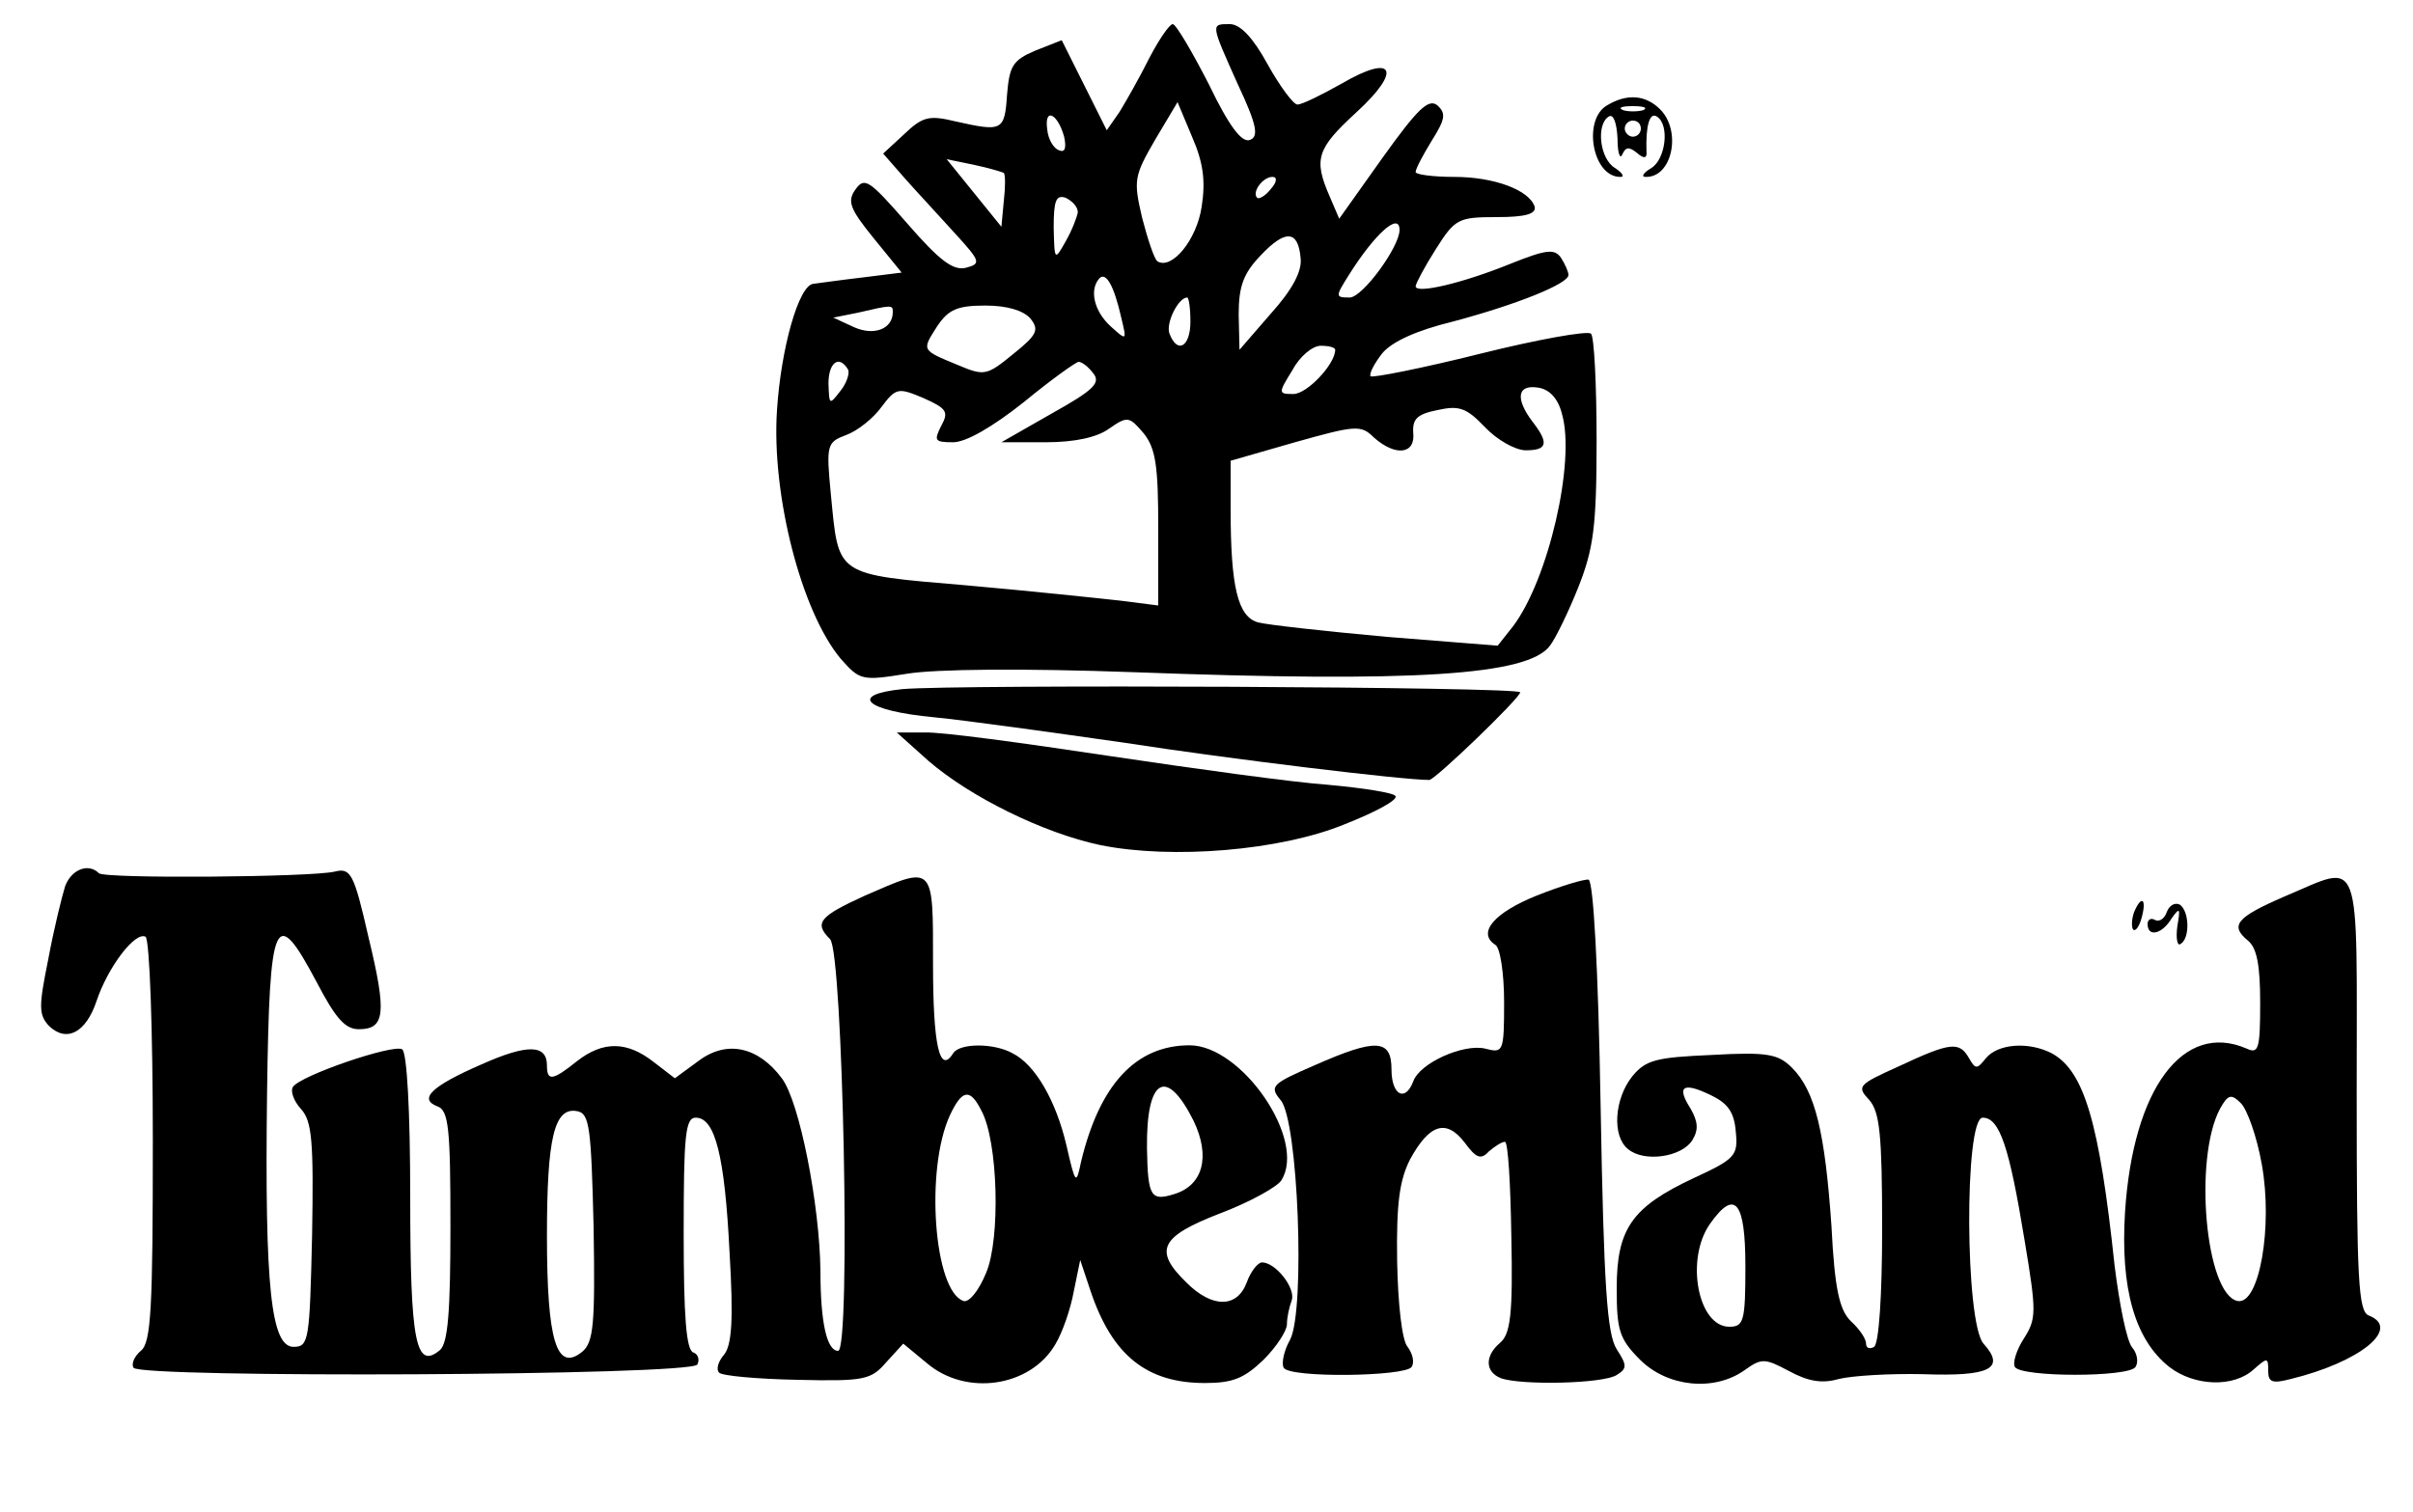 <?xml version="1.0" standalone="no"?>
<!DOCTYPE svg PUBLIC "-//W3C//DTD SVG 20010904//EN"
 "http://www.w3.org/TR/2001/REC-SVG-20010904/DTD/svg10.dtd">
<svg version="1.0" xmlns="http://www.w3.org/2000/svg"
 width="300pt" height="188pt" viewBox="0 0 300 188"
 preserveAspectRatio="xMidYMid meet">

<g transform="translate(0,188) scale(0.1,-0.1)"
fill="#000000" stroke="none">
<path d="M1429 1808 c-12 -24 -29 -54 -37 -67 l-16 -23 -28 56 -28 56 -33 -13
c-28 -12 -32 -19 -35 -55 -3 -45 -6 -46 -64 -33 -33 8 -41 6 -64 -16 l-26 -24
28 -32 c16 -18 44 -48 62 -68 31 -34 32 -37 13 -42 -16 -4 -33 9 -73 55 -47
54 -53 58 -64 43 -11 -15 -8 -24 22 -61 l35 -43 -48 -6 c-26 -3 -54 -7 -62 -8
-18 -2 -40 -80 -45 -157 -7 -105 30 -250 79 -309 24 -27 26 -28 82 -19 36 6
145 7 283 2 348 -13 490 -4 517 33 7 9 23 42 35 72 19 48 23 75 23 183 0 69
-3 130 -7 133 -4 4 -66 -7 -138 -25 -72 -18 -133 -30 -136 -28 -2 3 4 15 14
28 12 15 43 29 88 40 79 21 144 47 144 58 0 4 -4 13 -9 21 -8 12 -18 11 -63
-7 -59 -24 -118 -38 -118 -28 0 3 11 24 25 46 24 38 28 40 76 40 36 0 49 4 47
13 -7 21 -51 37 -100 37 -27 0 -48 3 -48 6 0 4 9 21 20 39 17 27 18 34 7 44
-11 9 -25 -5 -68 -65 l-54 -76 -12 28 c-20 46 -16 59 33 104 58 53 47 74 -18
36 -25 -14 -49 -26 -55 -26 -5 0 -22 23 -37 50 -18 33 -34 50 -47 50 -24 0
-24 1 10 -75 24 -51 26 -65 15 -69 -10 -4 -26 17 -51 69 -21 41 -41 75 -45 75
-4 0 -17 -19 -29 -42z m65 -185 c-6 -41 -37 -79 -55 -68 -4 3 -12 27 -19 54
-11 47 -10 52 16 97 l28 47 18 -43 c14 -32 17 -55 12 -87z m-171 87 c3 -14 1
-20 -6 -17 -7 2 -14 14 -15 26 -4 28 13 20 21 -9z m-75 -45 c2 -2 2 -18 0 -35
l-3 -32 -34 42 -34 42 34 -7 c19 -4 35 -9 37 -10z m332 -20 c-7 -9 -15 -13
-17 -11 -7 7 7 26 19 26 6 0 6 -6 -2 -15z m-240 -29 c-1 -6 -7 -22 -15 -36
-14 -25 -14 -24 -15 17 0 34 3 41 15 37 8 -4 15 -11 15 -18z m400 -22 c0 -21
-46 -84 -62 -84 -18 0 -18 1 -1 28 32 51 63 79 63 56z m-123 -35 c2 -16 -10
-39 -37 -69 l-39 -45 -1 44 c0 35 6 51 27 73 31 33 47 32 50 -3z m-223 -74 c7
-29 7 -29 -13 -11 -21 19 -27 46 -14 60 8 8 18 -9 27 -49z m86 -5 c0 -31 -16
-41 -26 -15 -5 13 11 45 22 45 2 0 4 -13 4 -30z m-370 12 c0 -21 -23 -30 -48
-19 l-26 12 30 6 c43 10 44 10 44 1z m171 -8 c11 -14 9 -20 -21 -44 -33 -27
-36 -28 -69 -14 -46 19 -45 18 -26 48 14 21 25 26 60 26 27 0 47 -6 56 -16z
m379 -39 c0 -18 -35 -55 -52 -55 -19 0 -19 1 -1 30 9 17 25 30 35 30 10 0 18
-2 18 -5z m-606 -24 c3 -4 -1 -17 -9 -27 -14 -18 -14 -18 -15 9 0 26 13 36 24
18z m305 -5 c10 -12 1 -21 -51 -50 l-63 -36 55 0 c36 0 64 6 79 17 23 16 25
15 43 -6 15 -19 18 -41 18 -118 l0 -96 -47 6 c-27 3 -112 12 -191 19 -165 14
-159 11 -169 113 -6 62 -5 65 19 74 14 5 34 21 44 35 18 24 21 24 52 11 29
-13 32 -17 22 -35 -9 -18 -8 -20 15 -20 16 0 49 19 88 50 34 28 65 50 68 50 4
0 12 -6 18 -14z m583 -51 c17 -59 -17 -206 -61 -264 l-19 -24 -138 11 c-77 7
-149 15 -160 18 -25 7 -34 44 -34 140 l0 61 80 23 c75 21 82 22 98 6 27 -24
52 -21 49 6 -1 17 5 23 30 28 27 6 36 3 59 -21 15 -16 38 -29 51 -29 27 0 29
9 8 36 -21 28 -19 46 7 42 14 -2 25 -13 30 -33z"/>
<path d="M1998 1749 c-31 -18 -18 -90 17 -89 5 0 2 5 -7 11 -19 11 -24 54 -8
64 6 4 10 -8 11 -27 0 -18 3 -27 6 -20 4 9 8 10 18 2 9 -8 13 -7 12 2 -1 32 4
49 13 43 16 -10 11 -53 -7 -64 -10 -6 -13 -11 -7 -11 33 -1 45 57 18 84 -18
18 -41 20 -66 5z m45 -6 c-7 -2 -19 -2 -25 0 -7 3 -2 5 12 5 14 0 19 -2 13 -5z
m-3 -23 c0 -5 -4 -10 -10 -10 -5 0 -10 5 -10 10 0 6 5 10 10 10 6 0 10 -4 10
-10z"/>
<path d="M1122 1023 c-68 -7 -46 -27 39 -35 41 -4 148 -19 239 -32 129 -20
344 -46 377 -46 7 0 113 102 113 109 0 7 -699 10 -768 4z"/>
<path d="M1154 934 c52 -45 143 -90 214 -105 89 -18 224 -7 304 26 38 15 66
30 63 35 -2 4 -40 10 -84 14 -43 3 -166 20 -273 36 -106 16 -209 30 -228 29
l-35 0 39 -35z"/>
<path d="M81 778 c-4 -13 -14 -53 -21 -91 -12 -59 -12 -69 1 -83 22 -21 46 -8
59 31 14 42 48 87 61 80 5 -4 9 -114 9 -254 0 -208 -2 -251 -15 -261 -8 -7
-12 -16 -9 -21 8 -13 692 -10 701 4 3 6 1 13 -5 15 -9 3 -12 46 -12 148 0 122
2 144 15 144 24 0 36 -47 42 -167 5 -84 3 -116 -7 -128 -7 -8 -10 -18 -6 -22
3 -4 47 -8 97 -9 84 -2 92 0 111 22 l21 23 29 -24 c49 -42 129 -30 160 23 9
15 19 44 23 66 l8 39 13 -39 c27 -80 70 -114 142 -114 35 0 49 6 73 29 16 16
29 36 29 44 0 9 3 22 6 30 5 15 -20 47 -37 47 -5 0 -14 -11 -19 -25 -12 -32
-43 -32 -75 0 -41 40 -33 57 42 86 37 14 71 33 76 41 32 50 -49 168 -114 168
-67 0 -112 -49 -135 -145 -6 -29 -7 -28 -18 20 -13 56 -39 101 -67 115 -23 13
-66 13 -74 0 -17 -27 -25 11 -25 111 0 125 2 123 -85 85 -57 -26 -63 -34 -43
-54 16 -16 26 -512 10 -512 -14 0 -22 35 -22 100 -1 82 -26 210 -48 239 -29
39 -68 48 -103 22 l-30 -22 -26 20 c-33 26 -63 27 -96 1 -30 -24 -37 -25 -37
-5 0 26 -24 27 -82 1 -62 -27 -78 -43 -54 -52 14 -5 16 -29 16 -149 0 -106 -3
-145 -13 -154 -30 -25 -37 9 -37 190 0 107 -4 180 -10 184 -11 7 -128 -33
-136 -47 -3 -5 1 -17 10 -27 14 -15 16 -40 14 -157 -3 -131 -4 -139 -23 -139
-28 0 -36 73 -33 315 3 222 10 236 62 138 23 -44 35 -58 52 -58 33 0 35 20 12
115 -18 79 -22 86 -42 81 -30 -7 -286 -9 -293 -2 -13 13 -34 5 -42 -16z m1403
-292 c21 -44 12 -80 -24 -91 -29 -9 -33 -4 -34 57 -1 87 24 102 58 34z m-264
13 c21 -38 24 -160 6 -202 -9 -22 -21 -37 -28 -35 -37 12 -48 164 -17 231 15
32 25 34 39 6z m-482 -145 c2 -121 0 -143 -14 -155 -32 -26 -44 13 -44 144 0
122 9 161 38 155 15 -3 17 -21 20 -144z"/>
<path d="M1910 766 c-52 -21 -74 -46 -51 -61 6 -3 11 -35 11 -71 0 -63 -1 -64
-24 -58 -27 6 -81 -18 -89 -41 -10 -26 -27 -17 -27 15 0 38 -19 39 -96 5 -53
-23 -56 -26 -42 -43 22 -24 31 -261 12 -298 -8 -14 -11 -30 -8 -35 7 -13 151
-11 159 1 4 6 1 17 -5 25 -7 8 -12 53 -13 107 -1 72 3 100 16 126 24 44 45 51
68 21 14 -19 20 -22 30 -11 7 6 16 12 20 12 4 0 7 -53 8 -118 2 -96 -1 -121
-14 -132 -19 -16 -19 -36 1 -44 25 -9 127 -7 144 4 13 8 13 12 0 32 -12 19
-16 77 -20 302 -3 174 -9 280 -15 282 -5 1 -35 -8 -65 -20z"/>
<path d="M2840 765 c-60 -26 -68 -36 -45 -55 11 -9 15 -31 15 -77 0 -58 -2
-64 -17 -57 -79 34 -141 -50 -151 -203 -6 -95 12 -159 55 -193 31 -24 80 -26
105 -3 17 15 18 15 18 -2 0 -14 5 -16 28 -10 86 21 138 63 97 79 -13 5 -15 45
-15 276 0 307 8 286 -90 245z m-28 -333 c14 -77 -3 -175 -30 -170 -40 8 -55
177 -22 239 10 18 14 19 26 7 8 -8 20 -42 26 -76z"/>
<path d="M2653 745 c-3 -9 -3 -18 -1 -21 3 -3 8 4 11 16 6 23 -1 27 -10 5z"/>
<path d="M2694 746 c-3 -9 -10 -13 -15 -10 -5 3 -9 0 -9 -5 0 -17 18 -13 30 7
10 14 11 13 7 -10 -2 -15 0 -25 4 -22 12 7 11 41 -1 49 -6 3 -13 -1 -16 -9z"/>
<path d="M2361 554 c-51 -23 -53 -25 -37 -42 13 -15 16 -43 16 -160 0 -83 -4
-143 -10 -147 -5 -3 -10 -2 -10 4 0 6 -8 18 -19 28 -14 14 -20 39 -24 118 -8
116 -20 168 -49 197 -17 17 -30 20 -100 16 -69 -3 -82 -6 -99 -27 -22 -28 -25
-74 -5 -90 20 -17 67 -10 80 11 8 13 7 23 -2 39 -18 28 -10 34 25 17 21 -10
29 -21 31 -45 3 -30 0 -34 -52 -58 -77 -36 -96 -63 -96 -137 0 -52 3 -63 29
-89 34 -34 92 -40 130 -13 21 15 25 15 55 -1 24 -13 41 -16 62 -10 16 4 63 7
105 6 83 -3 103 7 75 38 -23 26 -24 281 -1 281 21 0 33 -36 52 -152 15 -90 15
-98 -1 -123 -9 -14 -14 -30 -11 -35 8 -13 142 -13 150 0 4 6 2 17 -4 24 -7 8
-16 54 -22 102 -19 179 -38 242 -78 264 -29 15 -67 12 -82 -6 -11 -14 -13 -14
-21 0 -12 21 -23 20 -87 -10z m-191 -249 c0 -68 -2 -75 -20 -75 -39 0 -55 84
-24 128 31 44 44 28 44 -53z"/>
</g>
</svg>
